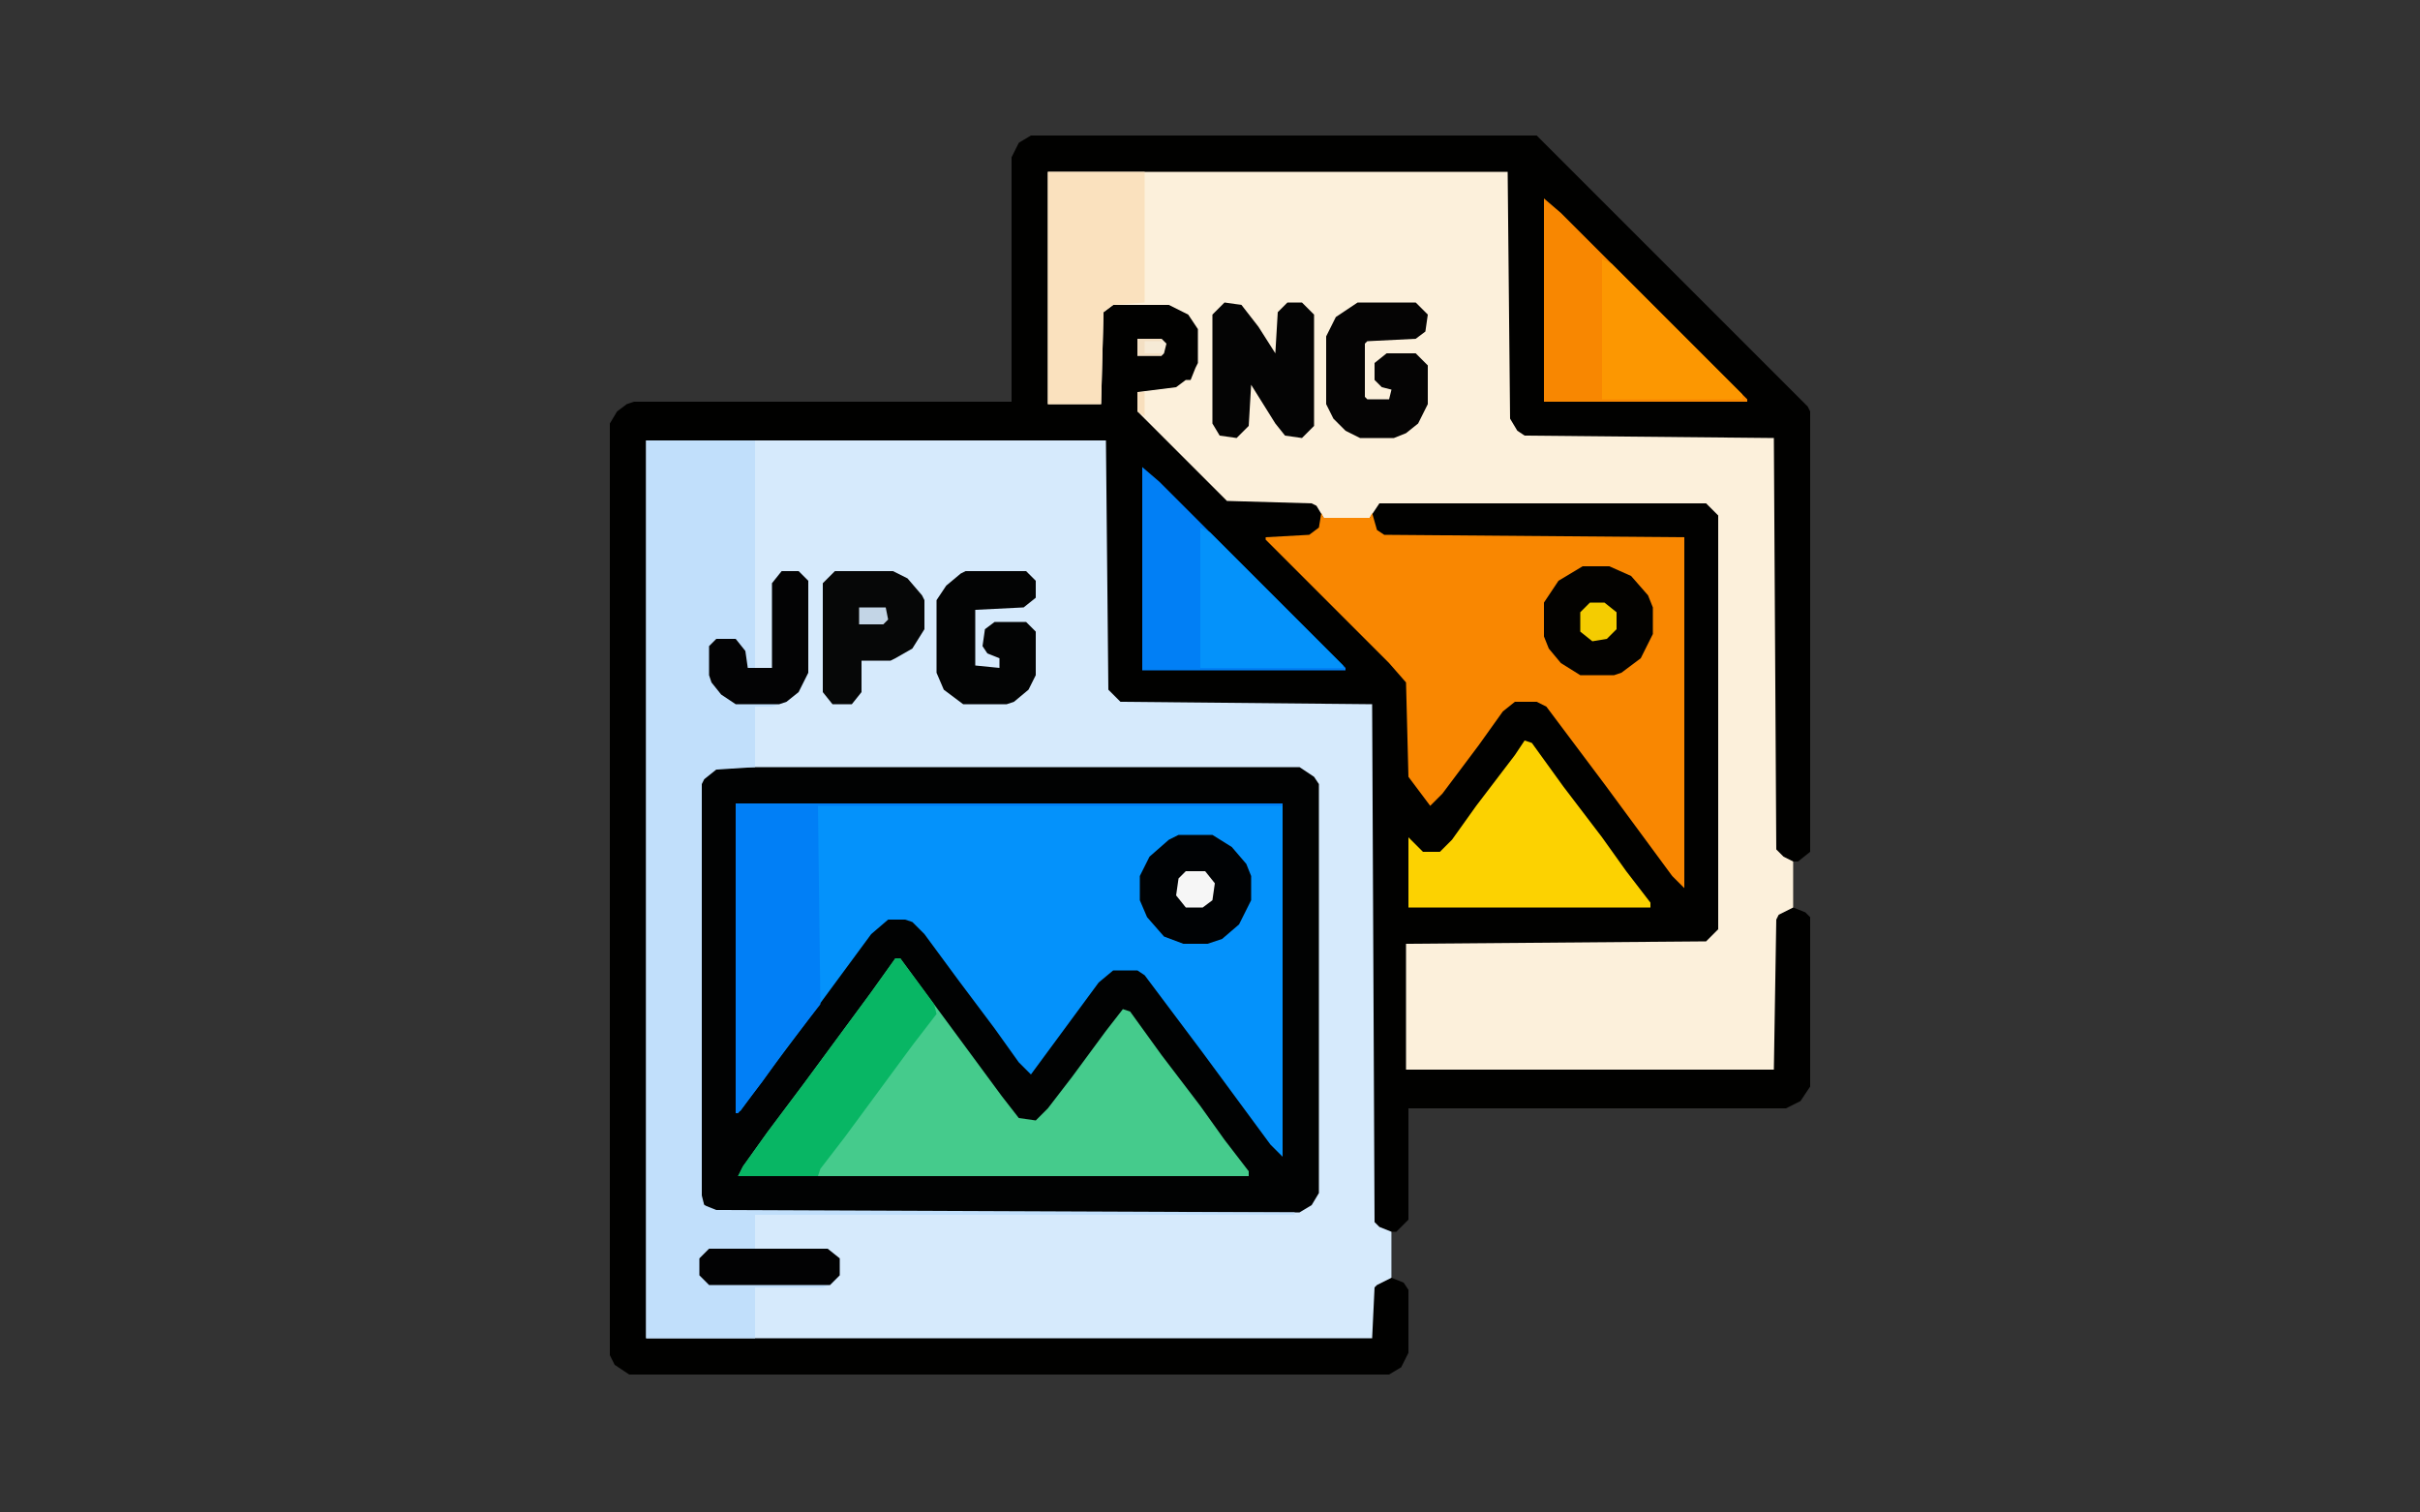 <?xml version="1.0" encoding="UTF-8"?>
<svg version="1.1" xmlns="http://www.w3.org/2000/svg" width="1000" height="625">
  <rect width="100%" height="100%" fill="#333333" stroke="none"/>
  <g transform="translate(244,56)">
<path d="M0,0 L209,0 L321,112 L322,114 L322,296 L317,300 L315,300 L315,319 L320,321 L322,323 L322,393 L318,399 L312,402 L156,402 L156,448 L151,453 L149,453 L149,472 L154,474 L156,477 L156,503 L153,509 L148,512 L-166,512 L-172,508 L-174,504 L-174,119 L-171,114 L-167,111 L-164,110 L-8,110 L-8,9 L-5,3 Z " fill="#010100" transform="translate(182,0)"/>
<path d="M0,0 L190,0 L191,103 L196,108 L300,109 L301,323 L303,325 L308,327 L308,346 L302,349 L301,350 L300,371 L0,371 Z " fill="#D6EAFC" transform="translate(23,126)"/>
<path d="M0,0 L241,0 L247,4 L249,7 L249,176 L246,181 L241,184 L0,184 L-5,181 L-7,177 L-7,7 L-2,1 Z " fill="#010202" transform="translate(52,261)"/>
<path d="M0,0 L190,0 L191,102 L194,107 L197,109 L300,110 L301,280 L304,283 L308,285 L308,304 L302,307 L301,309 L300,371 L148,371 L148,319 L272,318 L277,313 L277,142 L272,137 L137,137 L133,143 L114,143 L111,138 L109,137 L74,136 L37,99 L37,91 L53,89 L57,86 L59,86 L61,81 L62,79 L62,65 L58,59 L50,55 L27,55 L23,58 L22,96 L0,96 Z " fill="#FCF0DB" transform="translate(189,15)"/>
<path d="M0,0 L226,0 L226,146 L221,141 L207,122 L193,103 L181,87 L169,71 L166,69 L156,69 L150,74 L136,93 L122,112 L117,107 L107,93 L92,73 L78,54 L73,49 L70,48 L63,48 L56,54 L42,73 L28,92 L16,108 L2,127 L0,128 Z " fill="#0492FB" transform="translate(60,276)"/>
<path d="M0,0 L45,0 L45,94 L52,94 L52,59 L56,54 L63,54 L67,58 L67,96 L63,104 L58,108 L52,110 L45,110 L45,135 L29,136 L24,140 L23,142 L23,312 L24,316 L29,318 L268,319 L268,320 L45,320 L45,334 L75,334 L80,338 L80,345 L76,349 L73,350 L45,350 L45,371 L0,371 Z " fill="#C1DFFB" transform="translate(23,126)"/>
<path d="M0,0 L1,2 L20,2 L21,0 L23,7 L26,9 L150,10 L150,155 L145,150 L131,131 L117,112 L105,96 L93,80 L89,78 L80,78 L75,82 L65,96 L50,116 L45,121 L36,109 L35,70 L28,62 L-23,11 L-23,10 L-5,9 L-1,6 Z " fill="#F98701" transform="translate(302,156)"/>
<path d="M0,0 L2,0 L16,19 L30,38 L44,57 L51,66 L58,67 L63,62 L73,49 L87,30 L94,21 L97,22 L110,40 L126,61 L136,75 L146,88 L146,90 L-65,90 L-63,86 L-53,72 L-38,52 L-24,33 L-10,14 Z " fill="#45CB8C" transform="translate(126,340)"/>
<path d="M0,0 L226,0 L226,1 L34,1 L35,83 L21,101 L11,115 L1,128 L0,128 Z " fill="#017FF6" transform="translate(60,276)"/>
<path d="M0,0 L3,1 L16,19 L32,40 L42,54 L52,67 L52,69 L-48,69 L-48,40 L-43,45 L-42,46 L-35,46 L-30,41 L-20,27 L-4,6 Z " fill="#FCD201" transform="translate(386,250)"/>
<path d="M0,0 L7,6 L84,83 L84,84 L0,84 Z " fill="#017FF5" transform="translate(228,137)"/>
<path d="M0,0 L7,6 L84,83 L84,84 L0,84 Z " fill="#F88701" transform="translate(394,26)"/>
<path d="M0,0 L40,0 L40,54 L27,55 L23,58 L22,96 L0,96 Z " fill="#FAE1BE" transform="translate(189,15)"/>
<path d="M0,0 L2,0 L16,19 L17,23 L7,36 L-7,55 L-21,74 L-31,87 L-32,90 L-65,90 L-63,86 L-53,72 L-38,52 L-24,33 L-10,14 Z " fill="#08B664" transform="translate(126,340)"/>
<path d="M0,0 L7,1 L14,10 L21,21 L22,4 L26,0 L32,0 L37,5 L37,51 L32,56 L25,55 L21,50 L11,34 L10,51 L5,56 L-2,55 L-5,50 L-5,5 Z " fill="#040404" transform="translate(262,69)"/>
<path d="M0,0 L24,0 L29,5 L28,12 L24,15 L4,16 L3,17 L3,39 L4,40 L13,40 L14,36 L10,35 L7,32 L7,25 L12,21 L24,21 L29,26 L29,42 L25,50 L20,54 L15,56 L1,56 L-5,53 L-10,48 L-13,42 L-13,14 L-9,6 Z " fill="#050404" transform="translate(317,69)"/>
<path d="M0,0 L25,0 L29,4 L29,11 L24,15 L4,16 L4,39 L14,40 L14,36 L9,34 L7,31 L8,24 L12,21 L25,21 L29,25 L29,43 L26,49 L20,54 L17,55 L-1,55 L-9,49 L-12,42 L-12,12 L-8,6 L-2,1 Z " fill="#030404" transform="translate(155,180)"/>
<path d="M0,0 L4,2 L59,57 L59,58 L0,58 Z " fill="#0492FA" transform="translate(252,162)"/>
<path d="M0,0 L4,2 L58,56 L58,58 L0,58 Z " fill="#FC9701" transform="translate(418,51)"/>
<path d="M0,0 L24,0 L30,3 L36,10 L37,12 L37,24 L32,32 L25,36 L23,37 L11,37 L11,50 L7,55 L-1,55 L-5,50 L-5,5 Z " fill="#060707" transform="translate(101,180)"/>
<path d="M0,0 L14,0 L22,5 L28,12 L30,17 L30,27 L25,37 L18,43 L12,45 L2,45 L-6,42 L-13,34 L-16,27 L-16,17 L-12,9 L-4,2 Z " fill="#000204" transform="translate(243,289)"/>
<path d="M0,0 L11,0 L20,4 L27,12 L29,17 L29,28 L24,38 L16,44 L13,45 L-1,45 L-9,40 L-14,34 L-16,29 L-16,15 L-10,6 Z " fill="#030200" transform="translate(410,178)"/>
<path d="M0,0 L7,0 L11,4 L11,42 L7,50 L2,54 L-1,55 L-19,55 L-25,51 L-29,46 L-30,43 L-30,31 L-27,28 L-19,28 L-15,33 L-14,40 L-4,40 L-4,5 Z " fill="#030304" transform="translate(79,180)"/>
<path d="M0,0 L49,0 L54,4 L54,11 L50,15 L0,15 L-4,11 L-4,4 Z " fill="#020203" transform="translate(49,460)"/>
<path d="M0,0 L8,0 L12,5 L11,12 L7,15 L0,15 L-4,10 L-3,3 Z " fill="#F6F6F6" transform="translate(246,304)"/>
<path d="M0,0 L6,0 L11,4 L11,11 L7,15 L1,16 L-4,12 L-4,4 Z " fill="#F4CC01" transform="translate(413,193)"/>
<path d="M0,0 L11,0 L12,5 L10,7 L0,7 Z " fill="#C3D5E6" transform="translate(111,195)"/>
<path d="M0,0 L10,0 L12,2 L11,6 L10,7 L0,7 Z " fill="#F6EAD6" transform="translate(226,84)"/>
<path d="M0,0 L10,0 L10,1 L3,1 L3,6 L10,6 L10,7 L0,7 Z " fill="#F3DFC3" transform="translate(226,84)"/>
<path d="M0,0 L3,0 L3,10 L0,8 Z " fill="#F8DFBD" transform="translate(226,106)"/>
  </g>
</svg>
